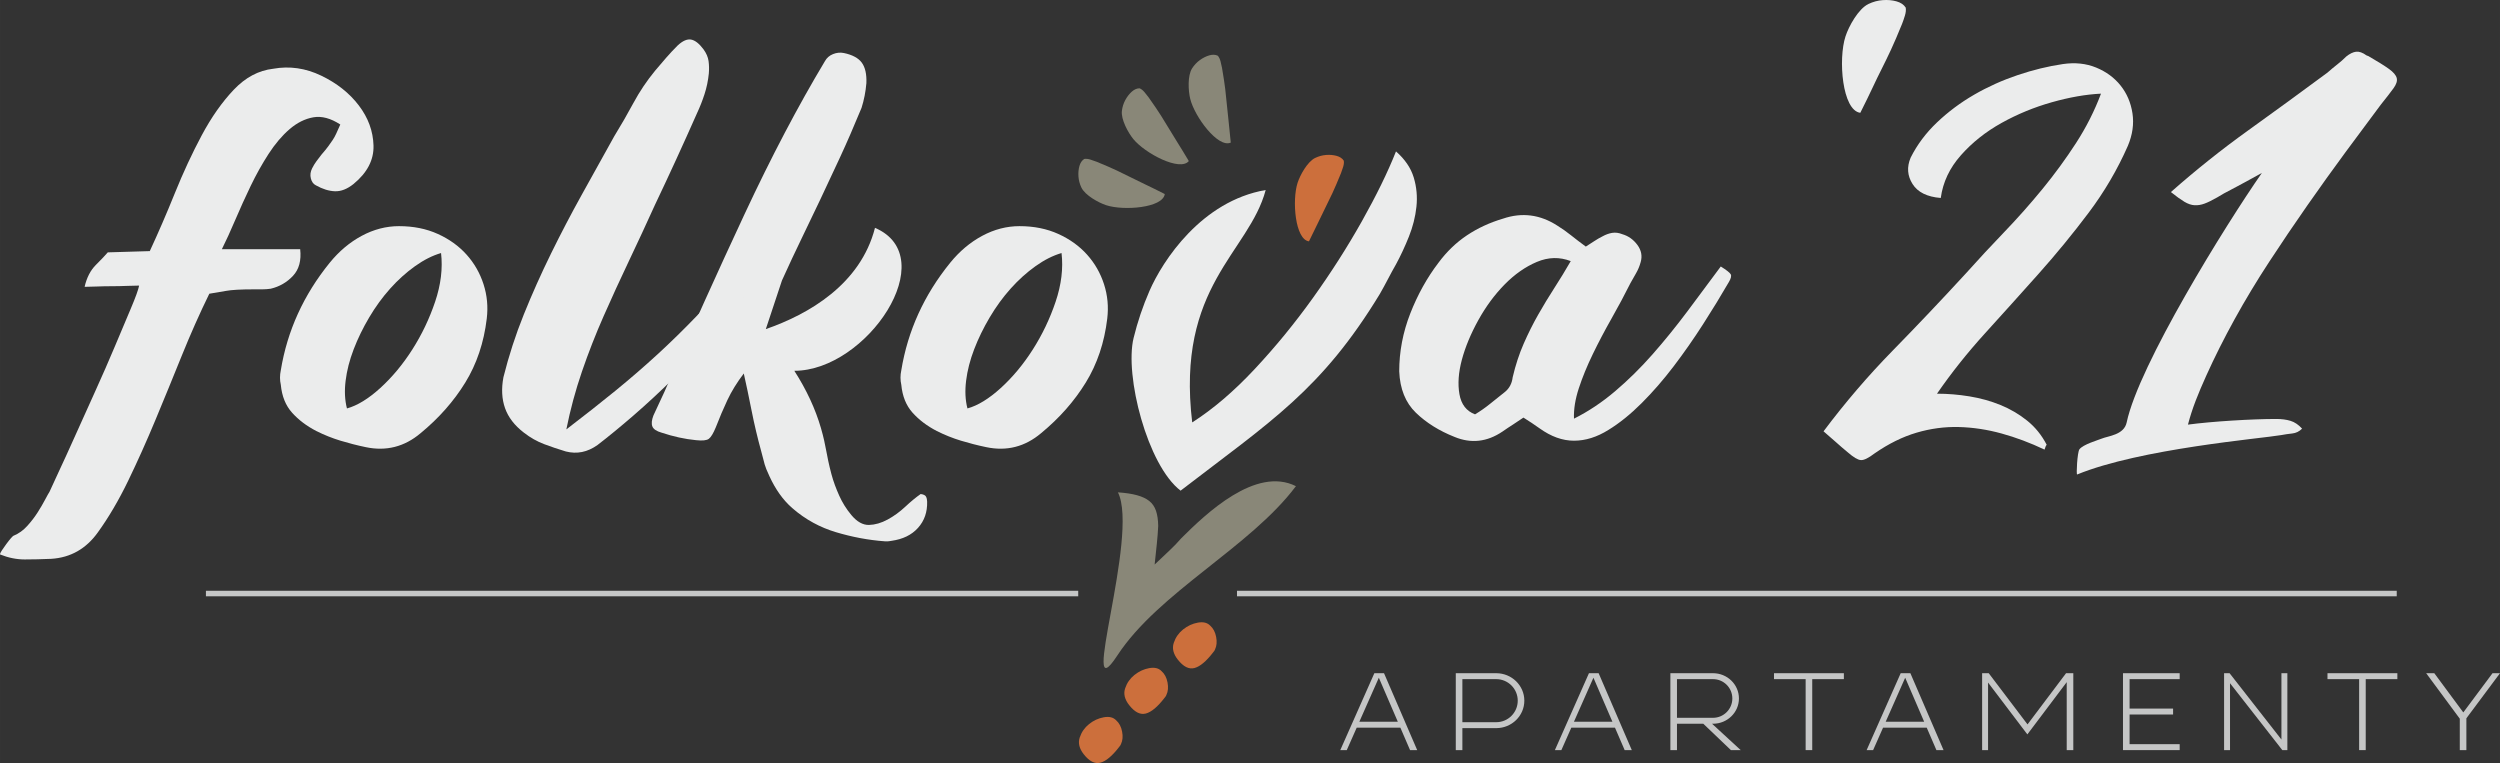 <svg xmlns:inkscape="http://www.inkscape.org/namespaces/inkscape" xmlns:sodipodi="http://sodipodi.sourceforge.net/DTD/sodipodi-0.dtd" xmlns="http://www.w3.org/2000/svg" xmlns:svg="http://www.w3.org/2000/svg" xml:space="preserve" width="157.457mm" height="48.059mm" style="clip-rule:evenodd;fill-rule:evenodd;image-rendering:optimizeQuality;shape-rendering:geometricPrecision;text-rendering:geometricPrecision" viewBox="0 0 15745.689 4805.928" id="svg282" sodipodi:docname="folkova-light.svg" inkscape:version="1.2.1 (9c6d41e410, 2022-07-14)"><rect x="0" y="0" width="15745.689" height="4805.928" fill="#333333" stroke="none"/> <defs id="defs146">  <style type="text/css" id="style144">   <![CDATA[    .fil7 {fill:#C5C6C6}    .fil4 {fill:#727271}    .fil5 {fill:#EBECEC;fill-rule:nonzero}    .fil6 {fill:#C5C6C6;fill-rule:nonzero}    .fil3 {fill:#727271;fill-rule:nonzero}    .fil2 {fill:#434242;fill-rule:nonzero}    .fil0 {fill:#898778;fill-rule:nonzero}    .fil1 {fill:#CC6F3C;fill-rule:nonzero}   ]]>  </style> </defs> <g id="Warstwa_x0020_1" inkscape:label="Warstwa 1" inkscape:groupmode="layer" transform="translate(-2247.76,-20785.594)">    <path class="fil0" d="m 10409.88,7379.61 c -289.32,385.71 -863.95,667.69 -1124.91,1066.51 -252.17,385.48 140.27,-755.91 3.85,-1027.55 47.79,3.18 87.86,9.23 120.24,18.1 32.36,8.9 58.19,21.09 77.47,36.63 19.28,15.51 33.27,35.98 41.98,61.36 8.69,25.38 13.36,57.3 13.99,95.74 -1.78,36.36 -4.67,73.38 -8.61,111.02 -3.96,37.66 -8.58,81.59 -13.86,131.81 35.91,-34.41 67.09,-63.92 93.53,-88.55 26.45,-24.64 51.11,-50.26 74.02,-76.89 156.23,-155.73 469.88,-455.09 722.3,-328.18 z" id="path149"></path>  <path class="fil1" d="m 9563.21,8544.25 c 19.37,16.88 32,40.65 37.9,71.34 5.92,30.7 3.55,57.02 -7.06,78.99 -1.19,4.63 -5.31,10.98 -12.35,19.05 -43.15,56.07 -82.25,88.72 -117.25,97.95 -35.02,9.26 -69.99,-8.44 -104.91,-53.06 -28.28,-35.98 -36.76,-71.04 -25.46,-105.2 11.29,-34.14 30.98,-62.43 59,-84.84 28.04,-22.41 58.92,-36.67 92.63,-42.78 33.71,-6.11 59.53,0.06 77.5,18.55 z" id="path151"></path>  <path class="fil1" d="m 9277.14,8853.78 c 19.37,16.87 32,40.64 37.9,71.33 5.92,30.7 3.55,57.03 -7.05,78.99 -1.2,4.64 -5.32,10.98 -12.36,19.06 -43.15,56.06 -82.25,88.71 -117.25,97.95 -35.01,9.25 -69.99,-8.44 -104.91,-53.07 -28.28,-35.97 -36.75,-71.04 -25.45,-105.19 11.28,-34.15 30.97,-62.43 58.99,-84.84 28.04,-22.41 58.92,-36.67 92.63,-42.79 33.71,-6.11 59.53,0.07 77.5,18.56 z" id="path153"></path>  <path class="fil1" d="m 10531.35,5312.14 c 22.23,-10.64 45.22,-16.85 68.98,-18.6 23.74,-1.75 45.83,0.21 66.27,5.88 20.44,5.69 35.32,15.76 44.64,30.2 1.89,11.12 0.64,23.93 -3.76,38.43 -4.4,14.49 -8.99,27.87 -13.79,40.13 -20.96,51.67 -39.01,93.67 -54.11,126.03 -15.11,32.33 -29.95,62.91 -44.5,91.72 -14.56,28.84 -29.4,59.4 -44.51,91.76 -15.1,32.35 -34.63,72.32 -58.58,119.91 -87.21,-11.16 -107.59,-258.71 -71.46,-369.16 15.81,-48.36 61.83,-132.8 110.82,-156.3 z" id="path155"></path>  <path class="fil1" d="m 9869.49,8257.69 c 19.37,16.87 32,40.65 37.9,71.34 5.92,30.7 3.55,57.02 -7.05,78.99 -1.2,4.63 -5.32,10.98 -12.36,19.05 -43.15,56.07 -82.25,88.72 -117.25,97.95 -35.01,9.26 -69.99,-8.44 -104.91,-53.06 -28.28,-35.98 -36.75,-71.04 -25.45,-105.2 11.28,-34.14 30.97,-62.43 58.99,-84.84 28.04,-22.41 58.92,-36.67 92.63,-42.78 33.71,-6.11 59.53,0.06 77.5,18.55 z" id="path157"></path>  <path class="fil0" d="m 9058.52,5498.51 c -10.56,-22.27 -16.68,-45.28 -18.35,-69.05 -1.67,-23.75 0.37,-45.82 6.11,-66.24 5.77,-20.43 15.88,-35.27 30.36,-44.54 11.12,-1.85 23.93,-0.56 38.42,3.9 14.47,4.45 27.83,9.09 40.07,13.93 51.6,21.14 93.54,39.34 125.84,54.56 32.28,15.22 62.81,30.16 91.57,44.82 28.78,14.67 59.3,29.62 91.6,44.83 32.3,15.22 72.19,34.89 119.7,59.01 -11.47,87.17 -259.09,106.67 -369.41,70.15 -48.31,-15.98 -132.58,-62.3 -155.91,-111.37 z" id="path159"></path>  <path class="fil0" d="m 9313.73,5015.84 c 3.01,-24.46 10.16,-47.16 21.49,-68.13 11.31,-20.95 24.86,-38.49 40.65,-52.66 15.81,-14.16 32.3,-21.28 49.49,-21.34 10.39,4.39 20.51,12.34 30.35,23.87 9.84,11.5 18.64,22.59 26.38,33.23 32.24,45.49 57.91,83.33 77.03,113.48 19.1,30.15 36.88,59.12 53.31,86.9 16.45,27.81 34.21,56.77 53.33,86.93 19.12,30.15 42.27,68.14 69.46,113.95 -56.38,67.47 -275.92,-48.72 -349.51,-138.66 -32.22,-39.37 -78.58,-123.63 -71.98,-177.57 z" id="path161"></path>  <path class="fil0" d="m 9755.65,4748.53 c 13.27,-20.77 29.52,-38.17 48.78,-52.2 19.24,-14.02 39.04,-24 59.39,-29.97 20.37,-5.96 38.32,-5.26 53.86,2.09 7.47,8.45 13.17,19.99 17.08,34.64 3.91,14.61 7.07,28.41 9.47,41.35 9.46,54.95 16.29,100.16 20.54,135.61 4.22,35.44 7.76,69.25 10.6,101.4 2.84,32.18 6.37,65.97 10.61,101.42 4.24,35.46 8.74,79.71 13.51,132.78 -79.97,36.54 -227.91,-162.99 -255.5,-275.88 -12.09,-49.42 -17.55,-145.43 11.66,-191.24 z" id="path163"></path>  <g id="_2660655040816">   <path class="fil2" d="m 16028.16,6991.94 c 150.9,-20.14 402.9,-35.58 556.32,-35.58 33.88,0 63.78,3.96 89.76,11.86 25.96,7.9 50.22,24.28 72.8,49.1 -18.06,18.06 -38.94,28.22 -62.64,30.48 -23.72,2.26 -46.8,6.18 -69.44,10.16 -121.5,21.44 -887.4,85.18 -1284.68,248.08 -6.68,2.74 0.98,-139.96 14.12,-158.22 22.36,-31.04 118.6,-58.52 139.82,-67.46 41.34,-17.4 141.26,-22.86 157.94,-102.1 76.02,-361.2 623.44,-1244.32 851.66,-1571.56 -31.62,18.06 -170.12,93.4 -197.2,106.94 -27.1,13.54 -55.32,29.36 -84.66,47.42 -31.62,18.06 -58.14,31.04 -79.6,38.94 -21.44,7.92 -42.32,11.3 -62.64,10.16 -20.32,-1.12 -41.78,-8.46 -64.36,-22 -22.58,-13.56 -50.8,-33.88 -84.66,-60.96 155.78,-137.72 317.78,-266.98 485.98,-387.78 168.2,-120.78 334.72,-242.14 499.54,-364.06 20.32,-18.06 40.64,-35 60.96,-50.8 20.32,-15.8 39.5,-32.74 57.58,-50.8 22.56,-18.06 43.46,-28.22 62.64,-30.48 19.2,-2.26 41.2,5.64 66.04,23.7 2.26,0 3.96,0.56 5.08,1.7 1.14,1.12 2.82,1.7 5.08,1.7 58.7,33.86 102.16,60.96 130.38,81.28 28.24,20.32 44.6,39.5 49.12,57.56 4.52,18.06 -2.26,39.52 -20.32,64.36 -18.06,24.82 -45.16,59.82 -81.28,104.98 -67.74,90.3 -141.12,189.08 -220.14,296.34 -79.02,107.24 -159.16,219 -240.44,335.26 -81.28,116.28 -161.44,234.82 -240.46,355.6 -79.02,120.8 -151.84,241.6 -218.44,362.38 -66.6,120.8 -125.9,238.76 -177.8,353.9 -51.92,115.14 -88.96,206.04 -116.06,309.9 z" id="path165"></path>   <path class="fil2" d="m 15480.44,4907.44 c -94.82,4.52 -198.12,22.58 -309.88,54.18 -111.76,31.62 -217.32,75.08 -316.66,130.4 -99.34,55.3 -184.56,123.04 -255.68,203.2 -71.12,80.14 -113.46,169.88 -127,269.22 -85.8,-6.76 -145.08,-36.12 -177.8,-88.04 -32.74,-51.94 -36.7,-107.24 -11.86,-165.94 40.64,-81.28 95.96,-155.24 165.94,-221.84 70,-66.6 147.88,-124.74 233.68,-174.4 85.8,-49.68 177.24,-90.88 274.32,-123.62 97.08,-32.74 191.92,-55.88 284.48,-69.42 76.76,-11.3 146.76,-3.96 209.98,22 63.22,25.96 114.58,63.78 154.08,113.46 39.52,49.66 64.36,107.8 74.52,174.42 10.16,66.6 0.56,134.9 -28.8,204.88 -65.46,149.02 -147.88,289.56 -247.22,421.64 -99.34,132.08 -204.88,260.78 -316.64,386.08 -111.76,125.3 -223.52,249.48 -335.28,372.54 -111.76,123.04 -212.8,250.04 -303.12,381 67.74,0 136.04,5.64 204.9,16.92 68.86,11.3 133.78,29.36 194.74,54.2 60.96,24.82 116.84,57.56 167.64,98.2 50.8,40.64 92,91.44 123.6,152.4 -4.52,4.52 -9.02,14.68 -13.54,30.48 -90.32,-42.9 -180.62,-76.76 -270.94,-101.6 -90.3,-24.82 -180.06,-38.38 -269.24,-40.64 -89.18,-2.26 -177.8,9.6 -265.84,35.56 -88.06,25.98 -176.12,69.44 -264.16,130.4 -38.38,29.34 -67.18,43.46 -86.36,42.32 -19.2,-1.12 -46.86,-17.5 -82.98,-49.1 -24.84,-20.32 -49.1,-41.2 -72.82,-62.66 -23.7,-21.44 -50.22,-44.58 -79.58,-69.42 135.46,-180.62 280.52,-349.96 435.18,-508 154.66,-158.04 308.76,-320.6 462.28,-487.68 76.76,-85.8 156.92,-172.16 240.46,-259.08 83.54,-86.92 163.68,-177.24 240.46,-270.94 76.76,-93.68 147.32,-190.2 211.66,-289.54 64.34,-99.36 116.84,-203.2 157.48,-311.58 z" id="path167"></path>   <path class="fil2" d="m 12235.62,5870.64 c 18.06,-11.28 35.56,-22.58 52.48,-33.86 16.94,-11.3 34.44,-21.46 52.5,-30.48 20.32,-11.3 40.64,-18.64 60.96,-22.02 20.32,-3.38 41.76,-0.56 64.34,8.46 38.38,11.3 70,33.88 94.84,67.74 24.82,33.86 31.6,70 20.32,108.38 -6.78,24.84 -16.38,47.98 -28.8,69.42 -12.42,21.46 -24.26,42.34 -35.56,62.66 -36.12,72.24 -75.64,146.18 -118.52,221.82 -42.9,75.64 -82.42,150.7 -118.54,225.22 -36.12,74.5 -65.48,146.18 -88.06,215.04 -22.58,68.86 -32.74,132.66 -30.48,191.36 90.32,-45.16 176.68,-102.74 259.08,-172.72 82.42,-70 160.88,-147.32 235.38,-232 74.5,-84.66 147.32,-174.4 218.44,-269.24 71.12,-94.82 141.68,-189.64 211.66,-284.48 36.12,22.58 57.02,38.96 62.66,49.12 5.64,10.16 1.68,26.52 -11.86,49.1 -49.66,85.8 -103.86,174.42 -162.56,265.86 -58.7,91.44 -120.22,179.48 -184.56,264.16 -64.36,84.66 -131.52,161.98 -201.52,231.98 -69.98,70 -139.98,126.44 -209.96,169.34 -72.26,45.14 -144.5,67.72 -216.76,67.72 -72.24,0 -144.5,-25.96 -216.74,-77.88 -15.8,-11.3 -32.18,-22.58 -49.1,-33.88 -16.94,-11.28 -34.44,-22.58 -52.5,-33.86 -22.58,15.8 -44.6,30.48 -66.04,44.02 -21.44,13.56 -43.46,28.22 -66.04,44.04 -97.08,65.46 -197.56,76.76 -301.42,33.86 -97.08,-38.38 -178.36,-89.18 -243.84,-152.4 -65.46,-63.22 -100.46,-150.14 -104.98,-260.78 0,-124.18 23.14,-245.52 69.42,-364.06 46.3,-118.54 105.56,-225.22 177.8,-320.04 51.94,-69.98 111.76,-127.56 179.5,-172.72 67.74,-45.16 143.36,-80.14 226.9,-104.98 119.66,-40.64 233.68,-25.96 342.06,44.02 29.34,18.06 58.14,38.38 86.36,60.96 28.22,22.58 59.26,46.28 93.14,71.12 z m -94.84,91.44 c -69.98,-27.1 -141.1,-25.4 -213.36,5.08 -72.24,30.48 -139.98,77.9 -203.2,142.24 -63.22,64.34 -118.52,139.42 -165.94,225.22 -47.42,85.8 -81.84,168.76 -103.3,248.92 -21.44,80.14 -26.52,152.4 -15.24,216.74 11.3,64.34 44.04,106.68 98.22,127 33.86,-20.32 66.04,-42.9 96.52,-67.74 30.48,-24.82 61.52,-49.66 93.14,-74.5 27.08,-22.58 42.9,-53.06 47.4,-91.44 18.06,-76.76 41.22,-147.32 69.44,-211.66 28.22,-64.36 58.7,-125.32 91.44,-182.88 32.72,-57.58 66.6,-113.46 101.6,-167.64 34.98,-54.2 69.42,-110.64 103.28,-169.34 z" id="path169"></path>   <path class="fil2" d="m 8669.46,5741.94 c 90.32,0 171.6,16.38 243.84,49.12 72.26,32.74 132.64,76.2 181.2,130.38 48.54,54.18 84.1,116.28 106.68,186.26 22.56,70 29.34,142.24 20.32,216.76 -18.08,151.26 -63.22,285.6 -135.48,403 -72.24,117.42 -165.94,223.52 -281.08,318.36 -101.6,85.78 -216.76,115.14 -345.44,88.04 -54.2,-11.28 -107.26,-24.82 -159.18,-40.64 -51.92,-15.8 -102.72,-36.12 -152.4,-60.96 -60.96,-31.6 -111.76,-69.98 -152.4,-115.14 -40.64,-45.16 -64.34,-103.86 -71.12,-176.1 -6.78,-29.36 -6.78,-59.84 0,-91.44 40.64,-248.36 143.36,-474.14 308.18,-677.34 58.7,-72.24 125.88,-128.7 201.52,-169.34 75.62,-40.64 154.08,-60.96 235.36,-60.96 z m -328.5,1148.08 c 65.48,-18.06 135.46,-60.96 209.98,-128.68 74.5,-67.74 141.66,-148.46 201.5,-242.16 59.82,-93.68 107.8,-194.16 143.94,-301.4 36.12,-107.24 48.54,-209.42 37.24,-306.5 -54.18,15.8 -108.94,43.46 -164.24,82.98 -55.32,39.5 -107.26,86.36 -155.8,140.54 -48.54,54.18 -92.56,114.58 -132.08,181.18 -39.5,66.62 -72.24,133.78 -98.2,201.52 -25.98,67.72 -42.9,133.76 -50.8,198.12 -7.9,64.34 -5.08,122.48 8.46,174.4 z" id="path171"></path>   <path class="fil2" d="m 6932.3,6669.9 c -42.9,56.44 -77.32,112.32 -103.3,167.64 -25.96,55.3 -50.22,112.32 -72.8,171.02 -15.82,38.38 -30.48,62.66 -44.04,72.82 -13.54,10.16 -40.64,12.98 -81.28,8.46 -69.98,-6.78 -142.24,-22.58 -216.74,-47.42 -31.6,-9.02 -50.8,-22 -57.58,-38.94 -6.76,-16.94 -4.5,-40.08 6.78,-69.42 11.28,-24.84 22.58,-49.12 33.86,-72.82 11.3,-23.7 22.58,-47.98 33.88,-72.82 169.32,-388.32 338.1,-762.56 506.3,-1122.68 168.2,-360.1 336.98,-681.28 506.3,-963.5 11.3,-20.32 28.22,-35 50.8,-44.02 22.58,-9.04 45.16,-11.3 67.74,-6.78 54.18,11.3 92,31.62 113.46,60.96 21.44,29.36 31.04,72.26 28.78,128.7 -4.52,54.18 -14.68,106.12 -30.48,155.78 -47.42,115.16 -92.58,219 -135.46,311.58 -42.9,92.56 -84.12,180.62 -123.62,264.16 -39.52,83.54 -79.02,165.94 -118.54,247.22 -39.5,81.28 -80.7,169.34 -123.6,264.16 l -101.68,306.42 c 269.02,-93.26 596.24,-281.4 687.58,-637.72 429.96,184.18 -51.38,900.26 -508.02,900.26 76.78,119.66 132.64,239.9 167.64,360.68 35,120.78 31.24,159.42 65.98,290.14 12.66,47.64 29.92,92.58 49.1,135.46 19.18,42.9 44.38,83.74 76.2,121.92 35.88,43.08 73.4,63.78 111.76,62.66 38.38,-1.12 77.34,-12.44 116.84,-33.88 39.5,-21.44 76.76,-48.54 111.76,-81.28 35,-32.74 67.18,-59.26 96.52,-79.58 18.06,2.26 29.38,7.9 33.88,16.94 4.5,9 6.44,19.2 6.76,30.48 1.92,65.46 -16.92,120.78 -57.56,165.94 -40.64,45.16 -96.1,71.3 -165.96,81.28 -9.2,1.3 -22.64,4.66 -40.64,3.38 -108.44,-7.72 -211.68,-28.22 -309.88,-57.56 -98.2,-29.34 -191.62,-78.56 -276,-152.4 -60.12,-52.6 -106.12,-120.26 -142.24,-198.12 -36.12,-77.9 -28.74,-72.26 -52.44,-158.06 -23.7,-85.78 -44.02,-171.6 -60.96,-257.38 -16.92,-85.8 -33.3,-163.7 -49.1,-233.68 z" id="path173"></path>   <path class="fil2" d="m 4761.44,5741.94 c 90.32,0 171.6,16.38 243.84,49.12 72.26,32.74 132.64,76.2 181.2,130.38 48.54,54.18 84.1,116.28 106.68,186.26 22.56,70 29.34,142.24 20.32,216.76 -18.08,151.26 -63.22,285.6 -135.48,403 -72.24,117.42 -165.94,223.52 -281.08,318.36 -101.6,85.78 -216.76,115.14 -345.44,88.04 -54.2,-11.28 -107.26,-24.82 -159.18,-40.64 -51.92,-15.8 -102.72,-36.12 -152.4,-60.96 -60.96,-31.6 -111.76,-69.98 -152.4,-115.14 -40.64,-45.16 -64.34,-103.86 -71.12,-176.1 -6.78,-29.36 -6.78,-59.84 0,-91.44 40.64,-248.36 143.36,-474.14 308.18,-677.34 58.7,-72.24 125.88,-128.7 201.52,-169.34 75.62,-40.64 154.08,-60.96 235.36,-60.96 z m -328.5,1148.08 c 65.48,-18.06 135.46,-60.96 209.98,-128.68 74.5,-67.74 141.66,-148.46 201.5,-242.16 59.82,-93.68 107.8,-194.16 143.94,-301.4 36.12,-107.24 48.54,-209.42 37.24,-306.5 -54.18,15.8 -108.94,43.46 -164.24,82.98 -55.32,39.5 -107.26,86.36 -155.8,140.54 -48.54,54.18 -92.56,114.58 -132.08,181.18 -39.5,66.62 -72.24,133.78 -98.2,201.52 -25.98,67.72 -42.9,133.76 -50.8,198.12 -7.9,64.34 -5.08,122.48 8.46,174.4 z" id="path175"></path>   <path class="fil2" d="m 11040.12,5271.2 c 56.44,49.68 93.7,104.42 111.76,164.26 18.06,59.82 23.72,121.36 16.94,184.56 -6.78,63.22 -22.58,125.88 -47.42,187.96 -24.84,62.1 -51.92,120.24 -81.28,174.42 -18.06,31.62 -35,62.66 -50.8,93.14 -15.8,30.48 -32.74,61.52 -50.8,93.12 -368.42,605.86 -686.56,802.18 -1255.06,1239.24 -209.32,-160.14 -353.7,-725.38 -296.02,-961.52 24.8,-101.54 58.14,-200.4 99.9,-296.34 83.5,-191.9 328.5,-566.18 732.1,-635.76 -105.32,395.26 -565.94,603.6 -462.86,1463.8 130.96,-83.54 261.9,-195.3 392.86,-335.28 130.94,-139.98 253.42,-289.56 367.44,-448.74 114.02,-159.16 216.76,-320.04 308.2,-482.6 91.44,-162.56 163.12,-309.3 215.04,-440.26 z" id="path177"></path>   <path class="fil2" d="m 5814.7,7022.1 c 115.14,-88.04 219,-169.9 311.56,-245.52 92.58,-75.64 180.62,-151.84 264.16,-228.6 83.54,-76.78 165.96,-157.48 247.24,-242.16 81.28,-84.66 167.06,-180.04 257.38,-286.16 24.84,-24.84 48.54,-28.22 71.12,-10.16 11.28,11.28 21.44,22.58 30.48,33.86 9.02,11.3 10.16,25.96 3.38,44.02 -74.5,112.9 -155.22,220.7 -242.14,323.44 -86.92,102.72 -174.42,197.54 -262.46,284.48 -88.06,86.92 -173.86,166.5 -257.4,238.76 -83.54,72.24 -159.16,134.34 -226.9,186.26 -63.22,45.16 -129.82,58.7 -199.82,40.64 -45.14,-13.54 -90.3,-28.78 -135.46,-45.72 -45.16,-16.94 -88.06,-41.2 -128.7,-72.82 -58.7,-45.14 -98.2,-96.52 -118.52,-154.08 -20.32,-57.58 -23.72,-122.5 -10.16,-194.74 33.86,-135.46 76.76,-267.54 128.68,-396.24 51.94,-128.7 108.94,-256.26 171.04,-382.7 62.08,-126.42 127,-250.6 194.72,-372.52 67.74,-121.92 135.48,-243.84 203.2,-365.76 42.9,-70 83.54,-140.54 121.92,-211.66 38.38,-71.12 83.54,-138.3 135.48,-201.52 22.56,-27.08 45.72,-54.18 69.42,-81.28 23.7,-27.08 47.98,-53.06 72.82,-77.88 31.6,-29.36 59.82,-41.78 84.66,-37.26 24.84,4.52 50.8,24.84 77.9,60.96 18.06,24.84 28.78,49.66 32.16,74.5 3.4,24.84 3.96,50.8 1.7,77.9 -4.52,45.16 -13.54,88.62 -27.1,130.38 -13.54,41.78 -29.34,81.84 -47.4,120.24 -42.9,97.08 -86.36,193.6 -130.4,289.54 -44.02,95.96 -88.62,191.36 -133.76,286.18 -54.2,119.66 -108.94,237.64 -164.26,353.9 -55.32,116.28 -108.38,232 -159.18,347.14 -50.8,115.14 -96.52,231.98 -137.16,350.52 -40.64,118.54 -73.38,239.88 -98.2,364.06 z" id="path179"></path>   <path class="fil2" d="m 2247.76,7809.57 c 0,-5.27 3.94,-13.83 11.84,-25.67 7.88,-11.84 17.11,-24.99 27.62,-39.46 10.54,-14.48 20.4,-26.97 29.61,-37.51 9.2,-10.51 15.12,-15.78 17.76,-15.78 31.58,-13.17 59.86,-33.54 84.87,-61.19 24.99,-27.62 46.71,-55.92 65.13,-84.84 18.41,-28.95 34.19,-55.92 47.36,-80.94 13.15,-24.98 22.36,-41.44 27.62,-49.32 7.91,-18.44 26.97,-59.88 57.23,-124.33 30.28,-64.48 65.13,-140.79 104.61,-228.95 39.47,-88.13 81.56,-181.56 126.3,-280.23 44.73,-98.69 86.17,-193.42 124.33,-284.19 38.16,-90.79 71.72,-170.4 100.65,-238.81 28.95,-68.42 46.06,-115.78 51.33,-142.1 -21.05,0 -46.71,0.66 -76.97,1.98 -30.28,1.31 -61.84,1.96 -94.73,1.96 -32.89,0 -65.13,0.68 -96.71,1.98 -31.59,1.31 -56.57,1.98 -74.99,1.98 13.15,-57.9 36.83,-103.93 71.05,-138.15 34.19,-34.2 59.21,-60.51 74.99,-78.95 l 264.44,-7.88 c 52.64,-113.15 105.27,-234.87 157.91,-365.12 52.61,-130.26 109.2,-251.96 169.71,-365.1 60.52,-113.15 127.62,-208.53 201.31,-286.18 73.68,-77.62 156.57,-121.7 248.66,-132.21 102.64,-18.42 203.29,-3.96 301.96,43.4 98.67,47.37 177.62,109.88 236.83,187.51 59.2,77.62 90.11,161.81 92.75,252.6 2.63,90.79 -39.47,171.7 -126.3,242.75 -39.48,31.58 -78.29,46.71 -116.45,45.38 -38.16,-1.3 -78.28,-13.8 -120.37,-37.48 -15.81,-7.9 -26.32,-22.38 -31.59,-43.42 -5.27,-21.05 -2.63,-42.1 7.9,-63.15 7.88,-15.8 17.09,-30.93 27.63,-45.41 10.51,-14.45 21.04,-28.27 31.58,-41.44 18.41,-21.05 32.89,-38.81 43.4,-53.29 10.54,-14.45 19.75,-27.62 27.65,-39.46 7.88,-11.84 15.13,-24.99 21.7,-39.46 6.57,-14.48 15.13,-33.57 25.66,-57.25 -60.53,-39.47 -117.1,-54.59 -169.74,-45.39 -52.63,9.21 -102.61,34.22 -149.97,74.99 -47.37,40.79 -91.45,92.77 -132.24,155.92 -40.79,63.14 -78.27,130.25 -112.49,201.3 -34.22,71.05 -66.43,142.1 -96.71,213.15 -30.26,71.04 -58.53,132.88 -84.85,185.52 h 493.37 c 7.9,71.05 -7.22,126.97 -45.38,167.73 -38.16,40.8 -84.87,67.77 -140.12,80.94 -18.43,2.63 -36.2,3.94 -53.28,3.94 -17.11,0 -34.87,0 -53.29,0 -81.58,0 -140.14,3.28 -175.66,9.86 -35.52,6.59 -70.37,12.51 -104.59,17.76 -60.51,123.68 -118.41,253.93 -173.68,390.76 -55.25,136.85 -110.51,271.7 -165.78,404.59 -55.25,132.89 -112.49,260.51 -171.7,382.86 -59.21,122.38 -123.01,230.91 -191.42,325.64 -73.68,102.63 -171.05,157.9 -292.09,165.78 -60.52,2.63 -116.44,3.96 -167.76,3.96 -51.31,0 -103.27,-10.54 -155.9,-31.58 z" id="path181"></path>   <path class="fil2" d="m 14015.85,4342.64 c 29,-13.88 58.98,-21.98 89.98,-24.27 30.97,-2.28 59.77,0.28 86.44,7.68 26.66,7.42 46.07,20.55 58.23,39.38 2.47,14.51 0.84,31.22 -4.91,50.14 -5.73,18.89 -11.73,36.35 -17.98,52.34 -27.35,67.4 -50.88,122.19 -70.59,164.39 -19.7,42.18 -39.06,82.07 -58.04,119.65 -19,37.61 -38.36,77.48 -58.06,119.69 -19.7,42.2 -45.18,94.33 -76.42,156.41 -113.76,-14.56 -140.34,-337.47 -93.2,-481.54 20.62,-63.08 80.65,-173.23 144.55,-203.87 z" id="path183"></path>  </g>  <g id="_2660655040768">   <g id="g208">    <path class="fil3" d="m 10689.3,9041.96 h 40.83 l 62.5,-141.15 h 275.15 l 60.9,141.15 h 44.97 l -208.95,-484.35 h -60.89 z m 242.76,-455.86 119.59,277.34 h -242.41 z" id="path186"></path>    <path class="fil3" d="m 11416.68,8557.61 v 484.35 h 41.52 v -138.39 h 213.12 c 97.79,0 177.13,-77.49 177.13,-172.98 0,-95.49 -79.34,-172.98 -177.13,-172.98 z m 41.52,37.37 h 213.12 c 74.84,0 135.61,60.77 135.61,135.61 0,74.84 -60.77,135.61 -135.61,135.61 h -213.12 z" id="path188"></path>    <path class="fil3" d="m 12040.94,9041.96 h 40.83 l 62.5,-141.15 h 275.15 l 60.9,141.15 h 44.97 l -208.95,-484.35 h -60.89 z m 242.75,-455.86 119.6,277.34 h -242.41 z" id="path190"></path>    <path class="fil3" d="m 12768.32,8557.61 v 484.35 h 41.52 V 8875.9 h 165.72 l 173.89,166.06 h 61.7 l -180.48,-166.06 h 6.11 c 90.2,0 163.31,-71.27 163.31,-159.15 0,-87.87 -73.11,-159.14 -163.31,-159.14 z m 41.52,37.37 h 226.94 c 67.25,0 121.79,54.54 121.79,121.77 0,67.24 -54.54,121.78 -121.79,121.78 h -226.94 z" id="path192"></path>    <polygon class="fil3" points="13661.75,9041.96 13661.75,8594.98 13861.02,8594.98 13861.02,8557.61 13420.95,8557.61 13420.95,8594.98 13620.23,8594.98 13620.23,9041.96 " id="polygon194"></polygon>    <path class="fil3" d="m 14004.4,9041.96 h 40.83 l 62.5,-141.15 h 275.15 l 60.9,141.15 h 44.97 l -208.95,-484.35 h -60.89 z m 242.76,-455.86 119.59,277.34 h -242.41 z" id="path196"></path>    <polygon class="fil3" points="15260.41,8557.61 15017.67,8880.05 14773.3,8557.61 14731.78,8557.61 14731.78,9041.96 14769.15,9041.96 14769.15,8616.54 15016.62,8943.01 15264.56,8613.89 15264.56,9041.96 15306.07,9041.96 15306.07,8557.61 " id="polygon198"></polygon>    <polygon class="fil3" points="15976.02,9041.96 15976.02,9004.6 15660.5,9004.6 15660.5,8817.77 15934.5,8817.77 15934.5,8780.41 15660.5,8780.41 15660.5,8594.98 15976.02,8594.98 15976.02,8557.61 15618.98,8557.61 15618.98,9041.96 " id="polygon200"></polygon>    <polygon class="fil3" points="16293.08,8620.69 16622.43,9041.96 16654.27,9041.96 16654.27,8557.61 16616.9,8557.61 16616.9,8975.31 16290.31,8557.61 16255.71,8557.61 16255.71,9041.96 16293.08,9041.96 " id="polygon202"></polygon>    <polygon class="fil3" points="17147.77,9041.96 17147.77,8594.98 17347.04,8594.98 17347.04,8557.61 16906.97,8557.61 16906.97,8594.98 17106.25,8594.98 17106.25,9041.96 " id="polygon204"></polygon>    <polygon class="fil3" points="17528.49,8557.61 17740.22,8844.19 17740.22,9041.96 17781.74,9041.96 17781.74,8841.65 17993.45,8557.61 17946.41,8557.61 17762.35,8804.63 17579.68,8557.61 " id="polygon206"></polygon>   </g>   <rect class="fil4" x="3544.68" y="8038.45" width="5494.02" height="34.82" id="rect210"></rect>   <rect class="fil4" x="10038.7" y="8038.45" width="7304.4" height="34.82" id="rect212"></rect>  </g>  <path class="fil0" d="m 10409.88,23847.64 c -289.32,385.71 -863.95,667.69 -1124.91,1066.51 -252.17,385.48 140.27,-755.91 3.85,-1027.55 47.79,3.18 87.86,9.23 120.24,18.1 32.36,8.9 58.19,21.09 77.47,36.63 19.28,15.51 33.27,35.98 41.98,61.36 8.69,25.38 13.36,57.3 13.99,95.74 -1.78,36.36 -4.67,73.38 -8.61,111.02 -3.96,37.66 -8.58,81.59 -13.86,131.81 35.91,-34.41 67.09,-63.92 93.53,-88.55 26.45,-24.64 51.11,-50.26 74.02,-76.89 156.23,-155.73 469.88,-455.09 722.3,-328.18 z" id="path215"></path>  <path class="fil1" d="m 9563.21,25012.28 c 19.37,16.88 32,40.65 37.9,71.34 5.92,30.7 3.55,57.02 -7.06,78.99 -1.19,4.63 -5.31,10.98 -12.35,19.05 -43.15,56.07 -82.25,88.72 -117.25,97.95 -35.02,9.26 -69.99,-8.44 -104.91,-53.06 -28.28,-35.98 -36.76,-71.04 -25.46,-105.2 11.29,-34.14 30.98,-62.43 59,-84.84 28.04,-22.41 58.92,-36.67 92.63,-42.78 33.71,-6.11 59.53,0.06 77.5,18.55 z" id="path217"></path>  <path class="fil1" d="m 9277.14,25321.81 c 19.37,16.87 32,40.64 37.9,71.33 5.92,30.7 3.55,57.03 -7.05,78.99 -1.2,4.64 -5.32,10.98 -12.36,19.06 -43.15,56.06 -82.25,88.71 -117.25,97.95 -35.01,9.25 -69.99,-8.44 -104.91,-53.07 -28.28,-35.97 -36.75,-71.04 -25.45,-105.19 11.28,-34.15 30.97,-62.43 58.99,-84.84 28.04,-22.41 58.92,-36.67 92.63,-42.79 33.71,-6.11 59.53,0.07 77.5,18.56 z" id="path219"></path>  <path class="fil1" d="m 10531.35,21780.17 c 22.23,-10.64 45.22,-16.85 68.98,-18.6 23.74,-1.75 45.83,0.21 66.27,5.88 20.44,5.69 35.32,15.76 44.64,30.2 1.89,11.12 0.64,23.93 -3.76,38.43 -4.4,14.49 -8.99,27.87 -13.79,40.13 -20.96,51.67 -39.01,93.67 -54.11,126.03 -15.11,32.33 -29.95,62.91 -44.5,91.72 -14.56,28.84 -29.4,59.4 -44.51,91.76 -15.1,32.35 -34.63,72.32 -58.58,119.91 -87.21,-11.16 -107.59,-258.71 -71.46,-369.16 15.81,-48.36 61.83,-132.8 110.82,-156.3 z" id="path221"></path>  <path class="fil1" d="m 9869.49,24725.72 c 19.37,16.87 32,40.65 37.9,71.34 5.92,30.7 3.55,57.02 -7.05,78.99 -1.2,4.63 -5.32,10.98 -12.36,19.05 -43.15,56.07 -82.25,88.72 -117.25,97.95 -35.01,9.26 -69.99,-8.44 -104.91,-53.06 -28.28,-35.98 -36.75,-71.04 -25.45,-105.2 11.28,-34.14 30.97,-62.43 58.99,-84.84 28.04,-22.41 58.92,-36.67 92.63,-42.78 33.71,-6.11 59.53,0.06 77.5,18.55 z" id="path223"></path>  <path class="fil0" d="m 9058.52,21966.54 c -10.56,-22.27 -16.68,-45.28 -18.35,-69.05 -1.67,-23.75 0.37,-45.82 6.11,-66.24 5.77,-20.43 15.88,-35.27 30.36,-44.54 11.12,-1.85 23.93,-0.56 38.42,3.9 14.47,4.45 27.83,9.09 40.07,13.93 51.6,21.14 93.54,39.34 125.84,54.56 32.28,15.22 62.81,30.16 91.57,44.82 28.78,14.67 59.3,29.62 91.6,44.83 32.3,15.22 72.19,34.89 119.7,59.01 -11.47,87.17 -259.09,106.67 -369.41,70.15 -48.31,-15.98 -132.58,-62.3 -155.91,-111.37 z" id="path225"></path>  <path class="fil0" d="m 9313.73,21483.87 c 3.01,-24.46 10.16,-47.16 21.49,-68.13 11.31,-20.95 24.86,-38.49 40.65,-52.66 15.81,-14.16 32.3,-21.28 49.49,-21.34 10.39,4.39 20.51,12.34 30.35,23.87 9.84,11.5 18.64,22.59 26.38,33.23 32.24,45.49 57.91,83.33 77.03,113.48 19.1,30.15 36.88,59.12 53.31,86.9 16.45,27.81 34.21,56.77 53.33,86.93 19.12,30.15 42.27,68.14 69.46,113.95 -56.38,67.47 -275.92,-48.72 -349.51,-138.66 -32.22,-39.37 -78.58,-123.63 -71.98,-177.57 z" id="path227"></path>  <path class="fil0" d="m 9755.65,21216.56 c 13.27,-20.77 29.52,-38.17 48.78,-52.2 19.24,-14.02 39.04,-24 59.39,-29.97 20.37,-5.96 38.32,-5.26 53.86,2.09 7.47,8.45 13.17,19.99 17.08,34.64 3.91,14.61 7.07,28.41 9.47,41.35 9.46,54.95 16.29,100.16 20.54,135.61 4.22,35.44 7.76,69.25 10.6,101.4 2.84,32.18 6.37,65.97 10.61,101.42 4.24,35.46 8.74,79.71 13.51,132.78 -79.97,36.54 -227.91,-162.99 -255.5,-275.88 -12.09,-49.42 -17.55,-145.43 11.66,-191.24 z" id="path229"></path>  <g id="_2660655019072">   <path class="fil5" d="m 16028.16,23459.97 c 150.9,-20.14 402.9,-35.58 556.32,-35.58 33.88,0 63.78,3.96 89.76,11.86 25.96,7.9 50.22,24.28 72.8,49.1 -18.06,18.06 -38.94,28.22 -62.64,30.48 -23.72,2.26 -46.8,6.18 -69.44,10.16 -121.5,21.44 -887.4,85.18 -1284.68,248.08 -6.68,2.74 0.98,-139.96 14.12,-158.22 22.36,-31.04 118.6,-58.52 139.82,-67.46 41.34,-17.4 141.26,-22.86 157.94,-102.1 76.02,-361.2 623.44,-1244.32 851.66,-1571.56 -31.62,18.06 -170.12,93.4 -197.2,106.94 -27.1,13.54 -55.32,29.36 -84.66,47.42 -31.62,18.06 -58.14,31.04 -79.6,38.94 -21.44,7.92 -42.32,11.3 -62.64,10.16 -20.32,-1.12 -41.78,-8.46 -64.36,-22 -22.58,-13.56 -50.8,-33.88 -84.66,-60.96 155.78,-137.72 317.78,-266.98 485.98,-387.78 168.2,-120.78 334.72,-242.14 499.54,-364.06 20.32,-18.06 40.64,-35 60.96,-50.8 20.32,-15.8 39.5,-32.74 57.58,-50.8 22.56,-18.06 43.46,-28.22 62.64,-30.48 19.2,-2.26 41.2,5.64 66.04,23.7 2.26,0 3.96,0.56 5.08,1.7 1.14,1.12 2.82,1.7 5.08,1.7 58.7,33.86 102.16,60.96 130.38,81.28 28.24,20.32 44.6,39.5 49.12,57.56 4.52,18.06 -2.26,39.52 -20.32,64.36 -18.06,24.82 -45.16,59.82 -81.28,104.98 -67.74,90.3 -141.12,189.08 -220.14,296.34 -79.02,107.24 -159.16,219 -240.44,335.26 -81.28,116.28 -161.44,234.82 -240.46,355.6 -79.02,120.8 -151.84,241.6 -218.44,362.38 -66.6,120.8 -125.9,238.76 -177.8,353.9 -51.92,115.14 -88.96,206.04 -116.06,309.9 z" id="path231"></path>   <path class="fil5" d="m 15480.44,21375.47 c -94.82,4.52 -198.12,22.58 -309.88,54.18 -111.76,31.62 -217.32,75.08 -316.66,130.4 -99.34,55.3 -184.56,123.04 -255.68,203.2 -71.12,80.14 -113.46,169.88 -127,269.22 -85.8,-6.76 -145.08,-36.12 -177.8,-88.04 -32.74,-51.94 -36.7,-107.24 -11.86,-165.94 40.64,-81.28 95.96,-155.24 165.94,-221.84 70,-66.6 147.88,-124.74 233.68,-174.4 85.8,-49.68 177.24,-90.88 274.32,-123.62 97.08,-32.74 191.92,-55.88 284.48,-69.42 76.76,-11.3 146.76,-3.96 209.98,22 63.22,25.96 114.58,63.78 154.08,113.46 39.52,49.66 64.36,107.8 74.52,174.42 10.16,66.6 0.56,134.9 -28.8,204.88 -65.46,149.02 -147.88,289.56 -247.22,421.64 -99.34,132.08 -204.88,260.78 -316.64,386.08 -111.76,125.3 -223.52,249.48 -335.28,372.54 -111.76,123.04 -212.8,250.04 -303.12,381 67.74,0 136.04,5.64 204.9,16.92 68.86,11.3 133.78,29.36 194.74,54.2 60.96,24.82 116.84,57.56 167.64,98.2 50.8,40.64 92,91.44 123.6,152.4 -4.52,4.52 -9.02,14.68 -13.54,30.48 -90.32,-42.9 -180.62,-76.76 -270.94,-101.6 -90.3,-24.82 -180.06,-38.38 -269.24,-40.64 -89.18,-2.26 -177.8,9.6 -265.84,35.56 -88.06,25.98 -176.12,69.44 -264.16,130.4 -38.38,29.34 -67.18,43.46 -86.36,42.32 -19.2,-1.12 -46.86,-17.5 -82.98,-49.1 -24.84,-20.32 -49.1,-41.2 -72.82,-62.66 -23.7,-21.44 -50.22,-44.58 -79.58,-69.42 135.46,-180.62 280.52,-349.96 435.18,-508 154.66,-158.04 308.76,-320.6 462.28,-487.68 76.76,-85.8 156.92,-172.16 240.46,-259.08 83.54,-86.92 163.68,-177.24 240.46,-270.94 76.76,-93.68 147.32,-190.2 211.66,-289.54 64.34,-99.36 116.84,-203.2 157.48,-311.58 z" id="path233"></path>   <path class="fil5" d="m 12235.62,22338.67 c 18.06,-11.28 35.56,-22.58 52.48,-33.86 16.94,-11.3 34.44,-21.46 52.5,-30.48 20.32,-11.3 40.64,-18.64 60.96,-22.02 20.32,-3.38 41.76,-0.56 64.34,8.46 38.38,11.3 70,33.88 94.84,67.74 24.82,33.86 31.6,70 20.32,108.38 -6.78,24.84 -16.38,47.98 -28.8,69.42 -12.42,21.46 -24.26,42.34 -35.56,62.66 -36.12,72.24 -75.64,146.18 -118.52,221.82 -42.9,75.64 -82.42,150.7 -118.54,225.22 -36.12,74.5 -65.48,146.18 -88.06,215.04 -22.58,68.86 -32.74,132.66 -30.48,191.36 90.32,-45.16 176.68,-102.74 259.08,-172.72 82.42,-70 160.88,-147.32 235.38,-232 74.5,-84.66 147.32,-174.4 218.44,-269.24 71.12,-94.82 141.68,-189.64 211.66,-284.48 36.12,22.58 57.02,38.96 62.66,49.12 5.64,10.16 1.68,26.52 -11.86,49.1 -49.66,85.8 -103.86,174.42 -162.56,265.86 -58.7,91.44 -120.22,179.48 -184.56,264.16 -64.36,84.66 -131.52,161.98 -201.52,231.98 -69.98,70 -139.98,126.44 -209.96,169.34 -72.26,45.14 -144.5,67.72 -216.76,67.72 -72.24,0 -144.5,-25.96 -216.74,-77.88 -15.8,-11.3 -32.18,-22.58 -49.1,-33.88 -16.94,-11.28 -34.44,-22.58 -52.5,-33.86 -22.58,15.8 -44.6,30.48 -66.04,44.02 -21.44,13.56 -43.46,28.22 -66.04,44.04 -97.08,65.46 -197.56,76.76 -301.42,33.86 -97.08,-38.38 -178.36,-89.18 -243.84,-152.4 -65.46,-63.22 -100.46,-150.14 -104.98,-260.78 0,-124.18 23.14,-245.52 69.42,-364.06 46.3,-118.54 105.56,-225.22 177.8,-320.04 51.94,-69.98 111.76,-127.56 179.5,-172.72 67.74,-45.16 143.36,-80.14 226.9,-104.98 119.66,-40.64 233.68,-25.96 342.06,44.02 29.34,18.06 58.14,38.38 86.36,60.96 28.22,22.58 59.26,46.28 93.14,71.12 z m -94.84,91.44 c -69.98,-27.1 -141.1,-25.4 -213.36,5.08 -72.24,30.48 -139.98,77.9 -203.2,142.24 -63.22,64.34 -118.52,139.42 -165.94,225.22 -47.42,85.8 -81.84,168.76 -103.3,248.92 -21.44,80.14 -26.52,152.4 -15.24,216.74 11.3,64.34 44.04,106.68 98.22,127 33.86,-20.32 66.04,-42.9 96.52,-67.74 30.48,-24.82 61.52,-49.66 93.14,-74.5 27.08,-22.58 42.9,-53.06 47.4,-91.44 18.06,-76.76 41.22,-147.32 69.44,-211.66 28.22,-64.36 58.7,-125.32 91.44,-182.88 32.72,-57.58 66.6,-113.46 101.6,-167.64 34.98,-54.2 69.42,-110.64 103.28,-169.34 z" id="path235"></path>   <path class="fil5" d="m 8669.46,22209.97 c 90.32,0 171.6,16.38 243.84,49.12 72.26,32.74 132.64,76.2 181.2,130.38 48.54,54.18 84.1,116.28 106.68,186.26 22.56,70 29.34,142.24 20.32,216.76 -18.08,151.26 -63.22,285.6 -135.48,403 -72.24,117.42 -165.94,223.52 -281.08,318.36 -101.6,85.78 -216.76,115.14 -345.44,88.04 -54.2,-11.28 -107.26,-24.82 -159.18,-40.64 -51.92,-15.8 -102.72,-36.12 -152.4,-60.96 -60.96,-31.6 -111.76,-69.98 -152.4,-115.14 -40.64,-45.16 -64.34,-103.86 -71.12,-176.1 -6.78,-29.36 -6.78,-59.84 0,-91.44 40.64,-248.36 143.36,-474.14 308.18,-677.34 58.7,-72.24 125.88,-128.7 201.52,-169.34 75.62,-40.64 154.08,-60.96 235.36,-60.96 z m -328.5,1148.08 c 65.48,-18.06 135.46,-60.96 209.98,-128.68 74.5,-67.74 141.66,-148.46 201.5,-242.16 59.82,-93.68 107.8,-194.16 143.94,-301.4 36.12,-107.24 48.54,-209.42 37.24,-306.5 -54.18,15.8 -108.94,43.46 -164.24,82.98 -55.32,39.5 -107.26,86.36 -155.8,140.54 -48.54,54.18 -92.56,114.58 -132.08,181.18 -39.5,66.62 -72.24,133.78 -98.2,201.52 -25.98,67.72 -42.9,133.76 -50.8,198.12 -7.9,64.34 -5.08,122.48 8.46,174.4 z" id="path237"></path>   <path class="fil5" d="m 6932.3,23137.93 c -42.9,56.44 -77.32,112.32 -103.3,167.64 -25.96,55.3 -50.22,112.32 -72.8,171.02 -15.82,38.38 -30.48,62.66 -44.04,72.82 -13.54,10.16 -40.64,12.98 -81.28,8.46 -69.98,-6.78 -142.24,-22.58 -216.74,-47.42 -31.6,-9.02 -50.8,-22 -57.58,-38.94 -6.76,-16.94 -4.5,-40.08 6.78,-69.42 11.28,-24.84 22.58,-49.12 33.86,-72.82 11.3,-23.7 22.58,-47.98 33.88,-72.82 169.32,-388.32 338.1,-762.56 506.3,-1122.68 168.2,-360.1 336.98,-681.28 506.3,-963.5 11.3,-20.32 28.22,-35 50.8,-44.02 22.58,-9.04 45.16,-11.3 67.74,-6.78 54.18,11.3 92,31.62 113.46,60.96 21.44,29.36 31.04,72.26 28.78,128.7 -4.52,54.18 -14.68,106.12 -30.48,155.78 -47.42,115.16 -92.58,219 -135.46,311.58 -42.9,92.56 -84.12,180.62 -123.62,264.16 -39.52,83.54 -79.02,165.94 -118.54,247.22 -39.5,81.28 -80.7,169.34 -123.6,264.16 l -101.68,306.42 c 269.02,-93.26 596.24,-281.4 687.58,-637.72 429.96,184.18 -51.38,900.26 -508.02,900.26 76.78,119.66 132.64,239.9 167.64,360.68 35,120.78 31.24,159.42 65.98,290.14 12.66,47.64 29.92,92.58 49.1,135.46 19.18,42.9 44.38,83.74 76.2,121.92 35.88,43.08 73.4,63.78 111.76,62.66 38.38,-1.12 77.34,-12.44 116.84,-33.88 39.5,-21.44 76.76,-48.54 111.76,-81.28 35,-32.74 67.18,-59.26 96.52,-79.58 18.06,2.26 29.38,7.9 33.88,16.94 4.5,9 6.44,19.2 6.76,30.48 1.92,65.46 -16.92,120.78 -57.56,165.94 -40.64,45.16 -96.1,71.3 -165.96,81.28 -9.2,1.3 -22.64,4.66 -40.64,3.38 -108.44,-7.72 -211.68,-28.22 -309.88,-57.56 -98.2,-29.34 -191.62,-78.56 -276,-152.4 -60.12,-52.6 -106.12,-120.26 -142.24,-198.12 -36.12,-77.9 -28.74,-72.26 -52.44,-158.06 -23.7,-85.78 -44.02,-171.6 -60.96,-257.38 -16.92,-85.8 -33.3,-163.7 -49.1,-233.68 z" id="path239"></path>   <path class="fil5" d="m 4761.44,22209.97 c 90.32,0 171.6,16.38 243.84,49.12 72.26,32.74 132.64,76.2 181.2,130.38 48.54,54.18 84.1,116.28 106.68,186.26 22.56,70 29.34,142.24 20.32,216.76 -18.08,151.26 -63.22,285.6 -135.48,403 -72.24,117.42 -165.94,223.52 -281.08,318.36 -101.6,85.78 -216.76,115.14 -345.44,88.04 -54.2,-11.28 -107.26,-24.82 -159.18,-40.64 -51.92,-15.8 -102.72,-36.12 -152.4,-60.96 -60.96,-31.6 -111.76,-69.98 -152.4,-115.14 -40.64,-45.16 -64.34,-103.86 -71.12,-176.1 -6.78,-29.36 -6.78,-59.84 0,-91.44 40.64,-248.36 143.36,-474.14 308.18,-677.34 58.7,-72.24 125.88,-128.7 201.52,-169.34 75.62,-40.64 154.08,-60.96 235.36,-60.96 z m -328.5,1148.08 c 65.48,-18.06 135.46,-60.96 209.98,-128.68 74.5,-67.74 141.66,-148.46 201.5,-242.16 59.82,-93.68 107.8,-194.16 143.94,-301.4 36.12,-107.24 48.54,-209.42 37.24,-306.5 -54.18,15.8 -108.94,43.46 -164.24,82.98 -55.32,39.5 -107.26,86.36 -155.8,140.54 -48.54,54.18 -92.56,114.58 -132.08,181.18 -39.5,66.62 -72.24,133.78 -98.2,201.52 -25.98,67.72 -42.9,133.76 -50.8,198.12 -7.9,64.34 -5.08,122.48 8.46,174.4 z" id="path241"></path>   <path class="fil5" d="m 11040.12,21739.23 c 56.44,49.68 93.7,104.42 111.76,164.26 18.06,59.82 23.72,121.36 16.94,184.56 -6.78,63.22 -22.58,125.88 -47.42,187.96 -24.84,62.1 -51.92,120.24 -81.28,174.42 -18.06,31.62 -35,62.66 -50.8,93.14 -15.8,30.48 -32.74,61.52 -50.8,93.12 -368.42,605.86 -686.56,802.18 -1255.06,1239.24 -209.32,-160.14 -353.7,-725.38 -296.02,-961.52 24.8,-101.54 58.14,-200.4 99.9,-296.34 83.5,-191.9 328.5,-566.18 732.1,-635.76 -105.32,395.26 -565.94,603.6 -462.86,1463.8 130.96,-83.54 261.9,-195.3 392.86,-335.28 130.94,-139.98 253.42,-289.56 367.44,-448.74 114.02,-159.16 216.76,-320.04 308.2,-482.6 91.44,-162.56 163.12,-309.3 215.04,-440.26 z" id="path243"></path>   <path class="fil5" d="m 5814.7,23490.13 c 115.14,-88.04 219,-169.9 311.56,-245.52 92.58,-75.64 180.62,-151.84 264.16,-228.6 83.54,-76.78 165.96,-157.48 247.24,-242.16 81.28,-84.66 167.06,-180.04 257.38,-286.16 24.84,-24.84 48.54,-28.22 71.12,-10.16 11.28,11.28 21.44,22.58 30.48,33.86 9.02,11.3 10.16,25.96 3.38,44.02 -74.5,112.9 -155.22,220.7 -242.14,323.44 -86.92,102.72 -174.42,197.54 -262.46,284.48 -88.06,86.92 -173.86,166.5 -257.4,238.76 -83.54,72.24 -159.16,134.34 -226.9,186.26 -63.22,45.16 -129.82,58.7 -199.82,40.64 -45.14,-13.54 -90.3,-28.78 -135.46,-45.72 -45.16,-16.94 -88.06,-41.2 -128.7,-72.82 -58.7,-45.14 -98.2,-96.52 -118.52,-154.08 -20.32,-57.58 -23.72,-122.5 -10.16,-194.74 33.86,-135.46 76.76,-267.54 128.68,-396.24 51.94,-128.7 108.94,-256.26 171.04,-382.7 62.08,-126.42 127,-250.6 194.72,-372.52 67.74,-121.92 135.48,-243.84 203.2,-365.76 42.9,-70 83.54,-140.54 121.92,-211.66 38.38,-71.12 83.54,-138.3 135.48,-201.52 22.56,-27.08 45.72,-54.18 69.42,-81.28 23.7,-27.08 47.98,-53.06 72.82,-77.88 31.6,-29.36 59.82,-41.78 84.66,-37.26 24.84,4.52 50.8,24.84 77.9,60.96 18.06,24.84 28.78,49.66 32.16,74.5 3.4,24.84 3.96,50.8 1.7,77.9 -4.52,45.16 -13.54,88.62 -27.1,130.38 -13.54,41.78 -29.34,81.84 -47.4,120.24 -42.9,97.08 -86.36,193.6 -130.4,289.54 -44.02,95.96 -88.62,191.36 -133.76,286.18 -54.2,119.66 -108.94,237.64 -164.26,353.9 -55.32,116.28 -108.38,232 -159.18,347.14 -50.8,115.14 -96.52,231.98 -137.16,350.52 -40.64,118.54 -73.38,239.88 -98.2,364.06 z" id="path245"></path>   <path class="fil5" d="m 2247.76,24277.6 c 0,-5.27 3.94,-13.83 11.84,-25.67 7.88,-11.84 17.11,-24.99 27.62,-39.46 10.54,-14.48 20.4,-26.97 29.61,-37.51 9.2,-10.51 15.12,-15.78 17.76,-15.78 31.58,-13.17 59.86,-33.54 84.87,-61.19 24.99,-27.62 46.71,-55.92 65.13,-84.84 18.41,-28.95 34.19,-55.92 47.36,-80.94 13.15,-24.98 22.36,-41.44 27.62,-49.32 7.91,-18.44 26.97,-59.88 57.23,-124.33 30.28,-64.48 65.13,-140.79 104.61,-228.95 39.47,-88.13 81.56,-181.56 126.3,-280.23 44.73,-98.69 86.17,-193.42 124.33,-284.19 38.16,-90.79 71.72,-170.4 100.65,-238.81 28.95,-68.42 46.06,-115.78 51.33,-142.1 -21.05,0 -46.71,0.66 -76.97,1.98 -30.28,1.31 -61.84,1.96 -94.73,1.96 -32.89,0 -65.13,0.68 -96.71,1.98 -31.59,1.31 -56.57,1.98 -74.99,1.98 13.15,-57.9 36.83,-103.93 71.05,-138.15 34.19,-34.2 59.21,-60.51 74.99,-78.95 l 264.44,-7.88 c 52.64,-113.15 105.27,-234.87 157.91,-365.12 52.61,-130.26 109.2,-251.96 169.71,-365.1 60.52,-113.15 127.62,-208.53 201.31,-286.18 73.68,-77.62 156.57,-121.7 248.66,-132.21 102.64,-18.42 203.29,-3.96 301.96,43.4 98.67,47.37 177.62,109.88 236.83,187.51 59.2,77.62 90.11,161.81 92.75,252.6 2.63,90.79 -39.47,171.7 -126.3,242.75 -39.48,31.58 -78.29,46.71 -116.45,45.38 -38.16,-1.3 -78.28,-13.8 -120.37,-37.48 -15.81,-7.9 -26.32,-22.38 -31.59,-43.42 -5.27,-21.05 -2.63,-42.1 7.9,-63.15 7.88,-15.8 17.09,-30.93 27.63,-45.41 10.51,-14.45 21.04,-28.27 31.58,-41.44 18.41,-21.05 32.89,-38.81 43.4,-53.29 10.54,-14.45 19.75,-27.62 27.65,-39.46 7.88,-11.84 15.13,-24.99 21.7,-39.46 6.57,-14.48 15.13,-33.57 25.66,-57.25 -60.53,-39.47 -117.1,-54.59 -169.74,-45.39 -52.63,9.21 -102.61,34.22 -149.97,74.99 -47.37,40.79 -91.45,92.77 -132.24,155.92 -40.79,63.14 -78.27,130.25 -112.49,201.3 -34.22,71.05 -66.43,142.1 -96.71,213.15 -30.26,71.04 -58.53,132.88 -84.85,185.52 h 493.37 c 7.9,71.05 -7.22,126.97 -45.38,167.73 -38.16,40.8 -84.87,67.77 -140.12,80.94 -18.43,2.63 -36.2,3.94 -53.28,3.94 -17.11,0 -34.87,0 -53.29,0 -81.58,0 -140.14,3.28 -175.66,9.86 -35.52,6.59 -70.37,12.51 -104.59,17.76 -60.51,123.68 -118.41,253.93 -173.68,390.76 -55.25,136.85 -110.51,271.7 -165.78,404.59 -55.25,132.89 -112.49,260.51 -171.7,382.86 -59.21,122.38 -123.01,230.91 -191.42,325.64 -73.68,102.63 -171.05,157.9 -292.09,165.78 -60.52,2.63 -116.44,3.96 -167.76,3.96 -51.31,0 -103.27,-10.54 -155.9,-31.58 z" id="path247"></path>   <path class="fil5" d="m 14015.85,20810.67 c 29,-13.88 58.98,-21.98 89.98,-24.27 30.97,-2.28 59.77,0.28 86.44,7.68 26.66,7.42 46.07,20.55 58.23,39.38 2.47,14.51 0.84,31.22 -4.91,50.14 -5.73,18.89 -11.73,36.35 -17.98,52.34 -27.35,67.4 -50.88,122.19 -70.59,164.39 -19.7,42.18 -39.06,82.07 -58.04,119.65 -19,37.61 -38.36,77.48 -58.06,119.69 -19.7,42.2 -45.18,94.33 -76.42,156.41 -113.76,-14.56 -140.34,-337.47 -93.2,-481.54 20.62,-63.08 80.65,-173.23 144.55,-203.87 z" id="path249"></path>  </g>  <g id="_2660655018544">   <g id="g274">    <path class="fil6" d="m 10689.3,25509.99 h 40.83 l 62.5,-141.15 h 275.15 l 60.9,141.15 h 44.97 l -208.95,-484.35 h -60.89 z m 242.76,-455.86 119.59,277.34 h -242.41 z" id="path252"></path>    <path class="fil6" d="m 11416.68,25025.64 v 484.35 h 41.52 v -138.39 h 213.12 c 97.79,0 177.13,-77.49 177.13,-172.98 0,-95.49 -79.34,-172.98 -177.13,-172.98 z m 41.52,37.37 h 213.12 c 74.84,0 135.61,60.77 135.61,135.61 0,74.84 -60.77,135.61 -135.61,135.61 h -213.12 z" id="path254"></path>    <path class="fil6" d="m 12040.94,25509.99 h 40.83 l 62.5,-141.15 h 275.15 l 60.9,141.15 h 44.97 l -208.95,-484.35 h -60.89 z m 242.75,-455.86 119.6,277.34 h -242.41 z" id="path256"></path>    <path class="fil6" d="m 12768.32,25025.64 v 484.35 h 41.52 v -166.06 h 165.72 l 173.89,166.06 h 61.7 l -180.48,-166.06 h 6.11 c 90.2,0 163.31,-71.27 163.31,-159.15 0,-87.87 -73.11,-159.14 -163.31,-159.14 z m 41.52,37.37 h 226.94 c 67.25,0 121.79,54.54 121.79,121.77 0,67.24 -54.54,121.78 -121.79,121.78 h -226.94 z" id="path258"></path>    <polygon class="fil6" points="13661.75,25509.99 13661.75,25063.01 13861.02,25063.01 13861.02,25025.64 13420.95,25025.64 13420.95,25063.01 13620.23,25063.01 13620.23,25509.99 " id="polygon260"></polygon>    <path class="fil6" d="m 14004.4,25509.99 h 40.83 l 62.5,-141.15 h 275.15 l 60.9,141.15 h 44.97 l -208.95,-484.35 h -60.89 z m 242.76,-455.86 119.59,277.34 h -242.41 z" id="path262"></path>    <polygon class="fil6" points="15260.41,25025.64 15017.67,25348.08 14773.3,25025.64 14731.78,25025.64 14731.78,25509.99 14769.15,25509.99 14769.15,25084.57 15016.62,25411.04 15264.56,25081.92 15264.56,25509.99 15306.07,25509.99 15306.07,25025.64 " id="polygon264"></polygon>    <polygon class="fil6" points="15976.02,25509.99 15976.02,25472.63 15660.5,25472.63 15660.5,25285.8 15934.5,25285.8 15934.5,25248.44 15660.5,25248.44 15660.5,25063.01 15976.02,25063.01 15976.02,25025.64 15618.98,25025.64 15618.98,25509.99 " id="polygon266"></polygon>    <polygon class="fil6" points="16293.08,25088.72 16622.43,25509.99 16654.27,25509.99 16654.27,25025.64 16616.9,25025.64 16616.9,25443.34 16290.31,25025.64 16255.71,25025.64 16255.71,25509.99 16293.08,25509.99 " id="polygon268"></polygon>    <polygon class="fil6" points="17147.77,25509.99 17147.77,25063.01 17347.04,25063.01 17347.04,25025.64 16906.97,25025.64 16906.97,25063.01 17106.25,25063.01 17106.25,25509.99 " id="polygon270"></polygon>    <polygon class="fil6" points="17528.49,25025.64 17740.22,25312.22 17740.22,25509.99 17781.74,25509.99 17781.74,25309.68 17993.45,25025.64 17946.41,25025.64 17762.35,25272.66 17579.68,25025.64 " id="polygon272"></polygon>   </g>   <rect class="fil7" x="3544.68" y="24506.48" width="5494.02" height="34.82" id="rect276"></rect>   <rect class="fil7" x="10038.7" y="24506.48" width="7304.4" height="34.82" id="rect278"></rect>  </g> </g></svg>